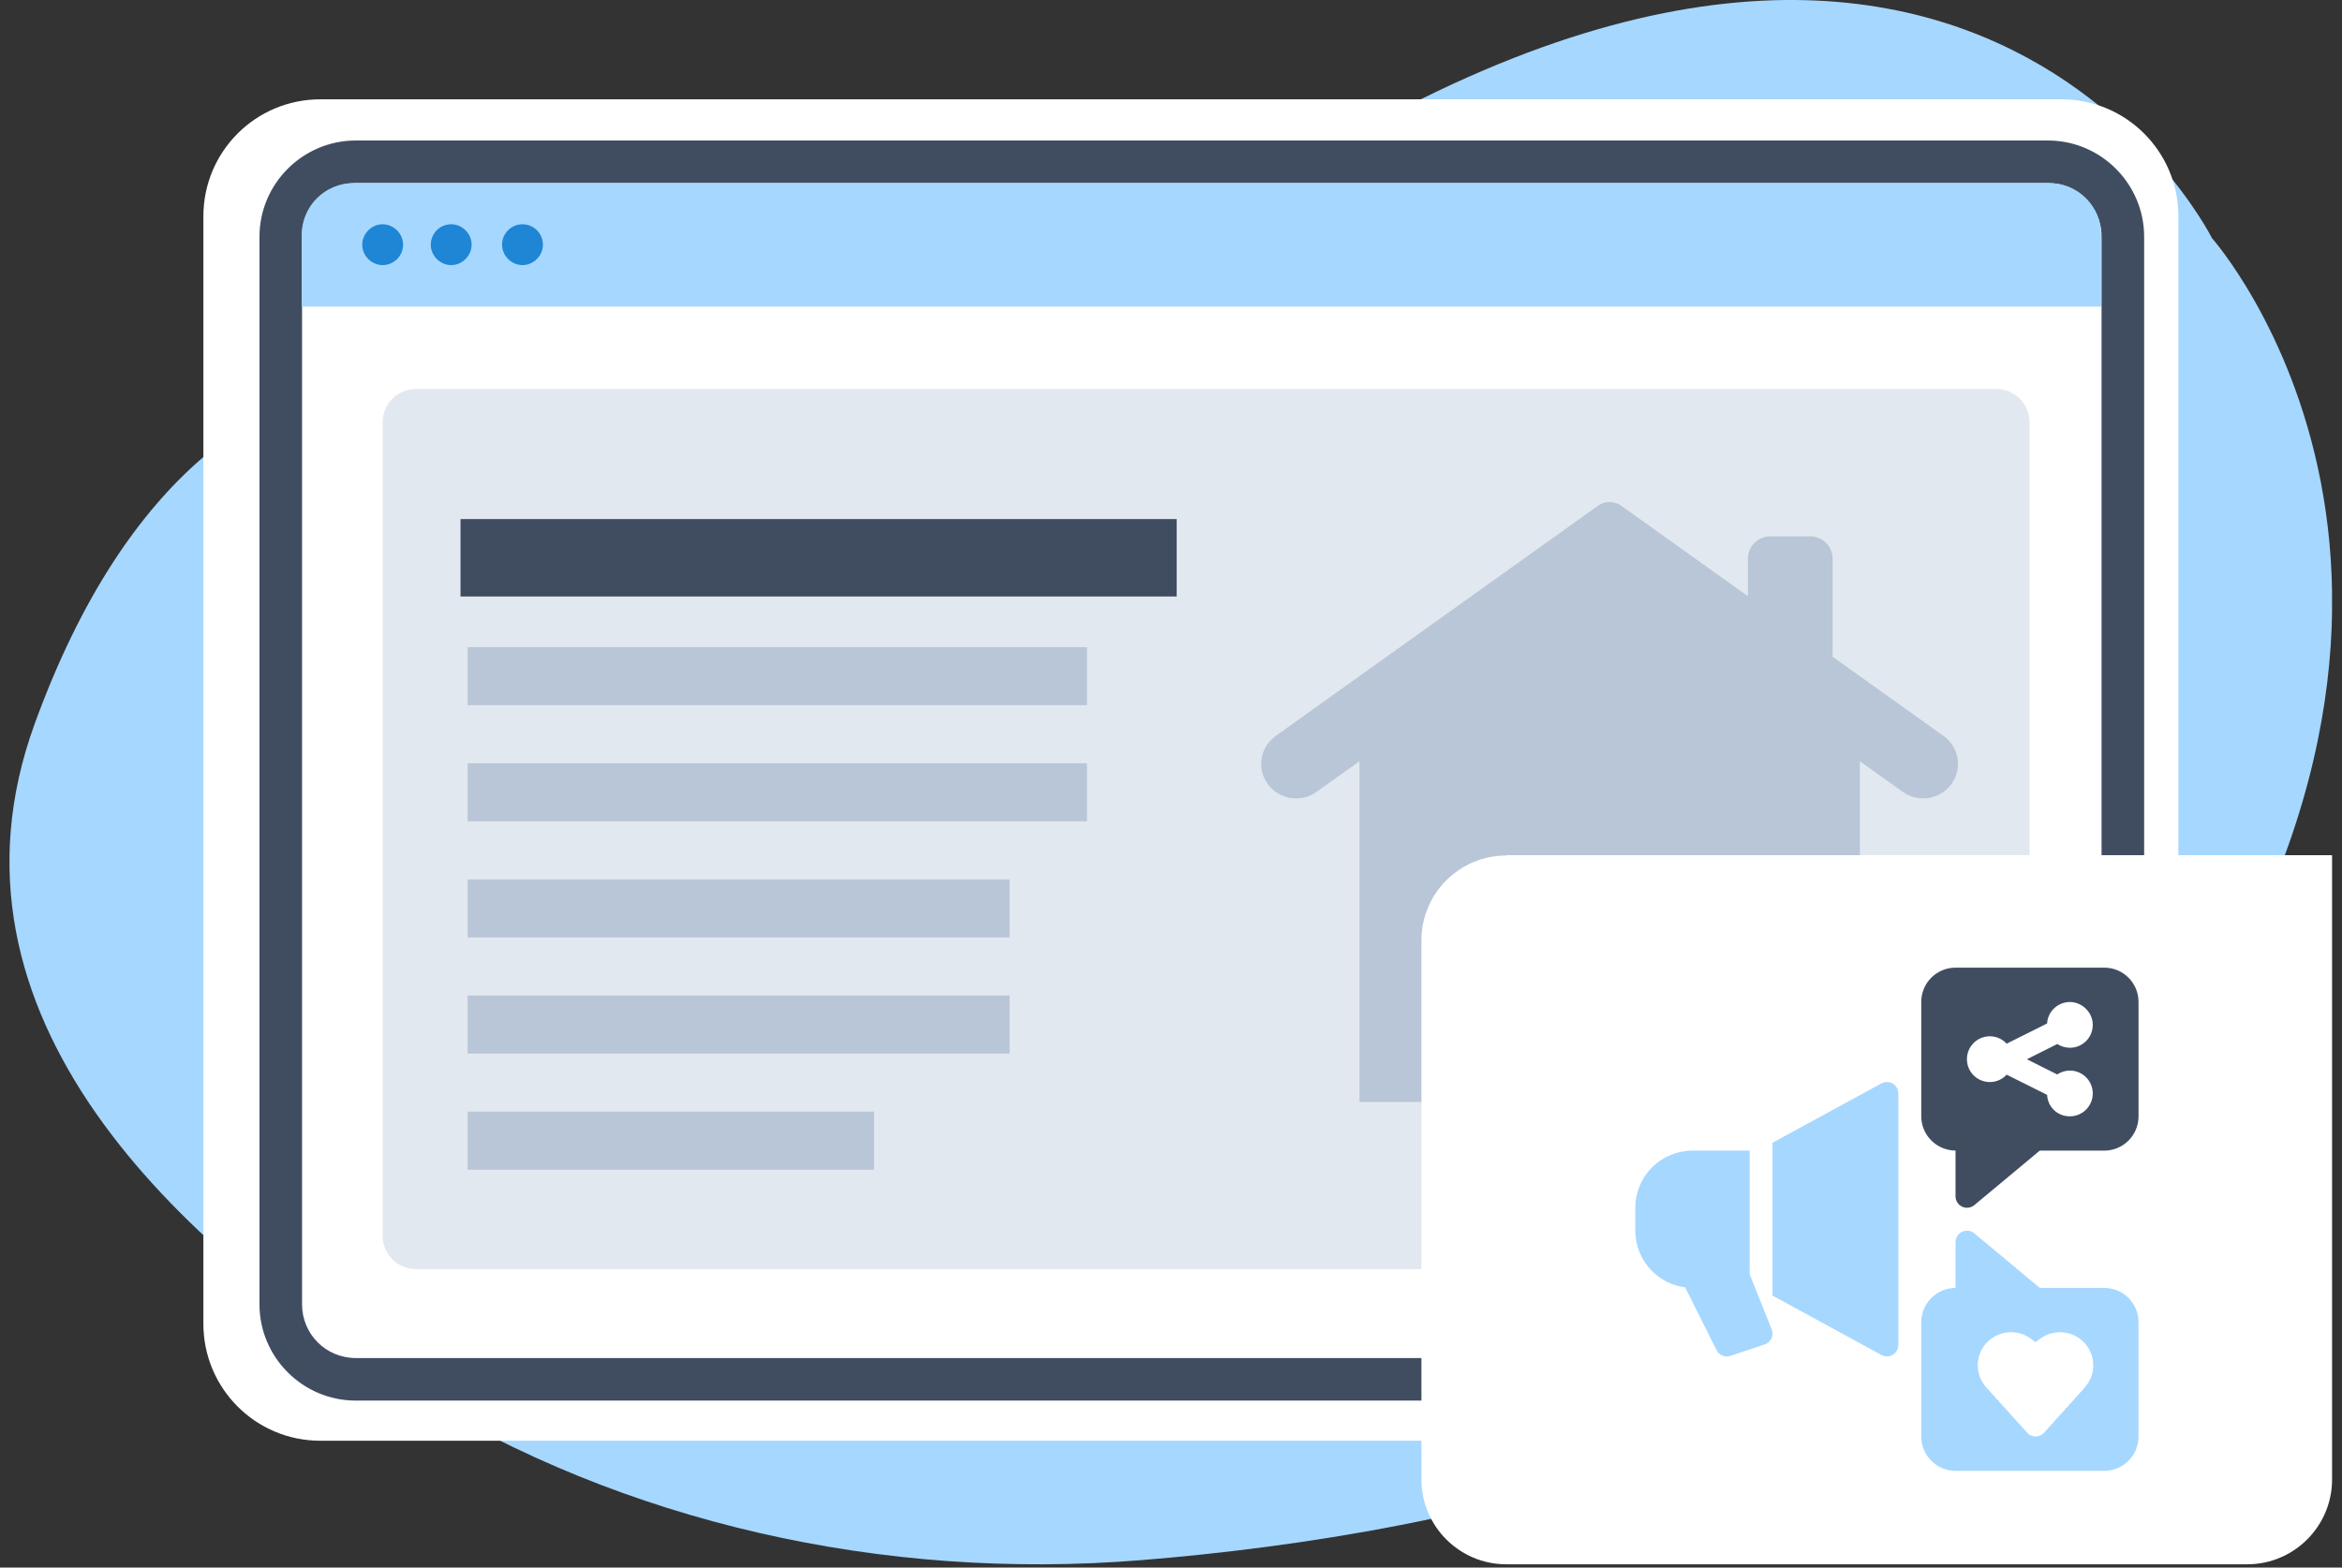 <?xml version="1.0" encoding="UTF-8"?> <svg xmlns="http://www.w3.org/2000/svg" width="121" height="81" viewBox="0 0 121 81" fill="none"><rect x="0" y="0" width="121" height="81" fill="#333333" stroke="none"/><g clip-path="url(#clip0_102_2103)"><g clip-path="url(#clip1_102_2103)"><g clip-path="url(#clip2_102_2103)"><path fill-rule="evenodd" clip-rule="evenodd" d="M31.108 21.048C31.108 21.048 11.402 10.926 1.781 37.429C-3.673 52.468 9.149 64.396 21.273 71.906C32.199 78.666 45.594 81.706 58.97 80.615C75.547 79.274 98.437 74.321 110.419 58.012C130.554 30.615 114.281 12.303 114.281 12.303C114.281 12.303 99.439 -17.436 57.253 15.558C57.253 15.558 45.236 25.429 31.108 21.048Z" fill="#A6D7FF"></path><path fill-rule="evenodd" clip-rule="evenodd" d="M106.502 74.446H16.552C13.208 74.446 10.508 71.746 10.508 68.401V11.177C10.508 7.833 13.208 5.132 16.552 5.132H106.502C109.846 5.132 112.547 7.833 112.547 11.177V68.401C112.547 71.746 109.846 74.446 106.502 74.446Z" fill="white"></path><path d="M105.806 72.371H18.378C15.642 72.371 13.406 70.136 13.406 67.4V12.232C13.406 9.496 15.642 7.26 18.378 7.26H105.806C108.542 7.26 110.778 9.496 110.778 12.232V67.4C110.778 70.136 108.542 72.371 105.806 72.371ZM18.378 9.46C16.84 9.46 15.606 10.694 15.606 12.232V67.4C15.606 68.938 16.84 70.172 18.378 70.172H105.806C107.344 70.172 108.578 68.938 108.578 67.4V12.232C108.578 10.694 107.344 9.46 105.806 9.46H18.378Z" fill="#404D61"></path><path fill-rule="evenodd" clip-rule="evenodd" d="M105.894 9.46H18.268C16.784 9.46 15.586 10.658 15.586 12.142V15.844H108.558V12.142C108.558 10.658 107.36 9.46 105.876 9.46H105.894Z" fill="#A6D7FF"></path><path fill-rule="evenodd" clip-rule="evenodd" d="M20.825 12.643C20.825 13.233 20.342 13.698 19.77 13.698C19.198 13.698 18.715 13.215 18.715 12.643C18.715 12.071 19.198 11.588 19.77 11.588C20.342 11.588 20.825 12.071 20.825 12.643ZM23.311 11.588C22.721 11.588 22.256 12.071 22.256 12.643C22.256 13.215 22.738 13.698 23.311 13.698C23.883 13.698 24.366 13.215 24.366 12.643C24.366 12.071 23.883 11.588 23.311 11.588ZM26.995 11.588C26.404 11.588 25.939 12.071 25.939 12.643C25.939 13.215 26.422 13.698 26.995 13.698C27.567 13.698 28.05 13.215 28.05 12.643C28.05 12.053 27.567 11.588 26.995 11.588Z" fill="#1E86D5"></path><path opacity="0.4" d="M103.139 20.1H21.486C20.538 20.1 19.77 20.869 19.77 21.817V63.859C19.77 64.807 20.538 65.576 21.486 65.576H103.139C104.087 65.576 104.856 64.807 104.856 63.859V21.817C104.856 20.869 104.087 20.1 103.139 20.1Z" fill="#B8C6D7"></path><path d="M60.793 26.822H23.793V30.822H60.793V26.822Z" fill="#404D61"></path><path d="M56.16 33.44H24.16V36.44H56.16V33.44Z" fill="#B8C6D7"></path><path d="M56.16 39.44H24.16V42.44H56.16V39.44Z" fill="#B8C6D7"></path><path d="M52.16 45.44H24.16V48.44H52.16V45.44Z" fill="#B8C6D7"></path><path d="M52.16 51.44H24.16V54.44H52.16V51.44Z" fill="#B8C6D7"></path><path d="M45.16 57.44H24.16V60.44H45.16V57.44Z" fill="#B8C6D7"></path><path d="M100.414 38.029L94.682 33.935V28.862C94.682 28.228 94.163 27.714 93.522 27.714H91.466C90.825 27.714 90.306 28.228 90.306 28.862V30.807L83.759 26.131C83.402 25.876 82.92 25.876 82.562 26.131L65.907 38.029C64.967 38.701 64.903 40.065 65.779 40.818C66.41 41.362 67.337 41.404 68.015 40.92L70.238 39.332V56.94H96.091V39.335L98.307 40.918C98.986 41.402 99.911 41.361 100.542 40.817C101.416 40.063 101.354 38.699 100.414 38.027V38.029Z" fill="#B8C6D7"></path><path d="M77.819 44.188H120.487V76.449C120.487 78.863 118.52 80.83 116.106 80.83H77.819C75.405 80.83 73.438 78.863 73.438 76.449V48.587C73.438 46.173 75.405 44.206 77.819 44.206V44.188Z" fill="white"></path><g clip-path="url(#clip3_102_2103)"><path fill-rule="evenodd" clip-rule="evenodd" d="M108.717 66.546H105.385L102.004 63.73C101.83 63.584 101.582 63.551 101.375 63.648C101.167 63.746 101.033 63.953 101.033 64.185V66.55C100.562 66.55 100.111 66.737 99.782 67.07C99.449 67.403 99.262 67.854 99.262 68.321V74.229C99.262 75.208 100.054 76 101.033 76H108.717C109.696 76 110.488 75.208 110.488 74.229V68.321C110.488 67.342 109.696 66.55 108.717 66.55V66.546ZM107.721 71.685C106.941 72.551 105.608 74.03 105.608 74.03C105.499 74.156 105.336 74.225 105.17 74.225C105.003 74.225 104.84 74.156 104.731 74.03C104.731 74.03 103.398 72.547 102.618 71.685C102.118 71.129 102.041 70.316 102.423 69.674C102.675 69.256 103.089 68.967 103.565 68.87C104.04 68.776 104.536 68.886 104.926 69.174L105.165 69.353L105.405 69.174C105.795 68.886 106.291 68.776 106.766 68.87C107.242 68.963 107.656 69.256 107.908 69.674C108.29 70.316 108.213 71.129 107.713 71.685H107.721Z" fill="#A6D7FF"></path><path fill-rule="evenodd" clip-rule="evenodd" d="M90.396 65.842V59.455H87.442C86.658 59.455 85.906 59.767 85.354 60.32C84.801 60.873 84.488 61.624 84.488 62.408V63.591C84.488 64.375 84.801 65.127 85.354 65.679C85.817 66.142 86.422 66.439 87.064 66.52L88.686 69.763C88.816 70.027 89.12 70.153 89.401 70.059L91.172 69.47C91.326 69.417 91.453 69.308 91.522 69.157C91.591 69.007 91.595 68.84 91.534 68.69L90.396 65.842Z" fill="#A6D7FF"></path><path fill-rule="evenodd" clip-rule="evenodd" d="M91.578 59.048V66.947L97.206 70.015C97.388 70.117 97.612 70.112 97.791 70.003C97.969 69.897 98.079 69.702 98.079 69.495V56.501C98.079 56.294 97.969 56.099 97.791 55.993C97.612 55.887 97.388 55.883 97.206 55.981L91.578 59.048Z" fill="#A6D7FF"></path><path fill-rule="evenodd" clip-rule="evenodd" d="M108.717 50H101.033C100.054 50 99.262 50.792 99.262 51.772V57.679C99.262 58.151 99.449 58.602 99.782 58.931C100.115 59.264 100.566 59.451 101.033 59.451V61.816C101.033 62.043 101.167 62.254 101.375 62.352C101.582 62.449 101.826 62.417 102.004 62.271L105.385 59.455H108.717C109.696 59.455 110.488 58.663 110.488 57.683V51.772C110.488 50.792 109.696 50 108.717 50ZM106.291 55.514C106.478 55.392 106.701 55.319 106.941 55.319C107.595 55.319 108.123 55.847 108.123 56.501C108.123 57.155 107.595 57.683 106.941 57.683C106.287 57.683 105.799 57.192 105.763 56.574L103.674 55.53C103.459 55.766 103.15 55.912 102.805 55.912C102.151 55.912 101.622 55.384 101.622 54.73C101.622 54.075 102.151 53.547 102.805 53.547C103.15 53.547 103.459 53.693 103.674 53.929L105.763 52.885C105.799 52.267 106.315 51.776 106.941 51.776C107.567 51.776 108.123 52.304 108.123 52.958C108.123 53.612 107.595 54.14 106.941 54.14C106.701 54.14 106.478 54.067 106.291 53.945L104.719 54.734L106.291 55.522V55.514Z" fill="#404D61"></path></g></g></g></g><defs><clipPath id="clip0_102_2103"><rect width="120" height="80.83" fill="white" transform="translate(0.488)"></rect></clipPath><clipPath id="clip1_102_2103"><rect width="120" height="80.83" fill="white" transform="translate(0.488)"></rect></clipPath><clipPath id="clip2_102_2103"><rect width="119.993" height="80.83" fill="white" transform="translate(0.492)"></rect></clipPath><clipPath id="clip3_102_2103"><rect width="26" height="26" fill="white" transform="translate(84.488 50)"></rect></clipPath></defs></svg> 